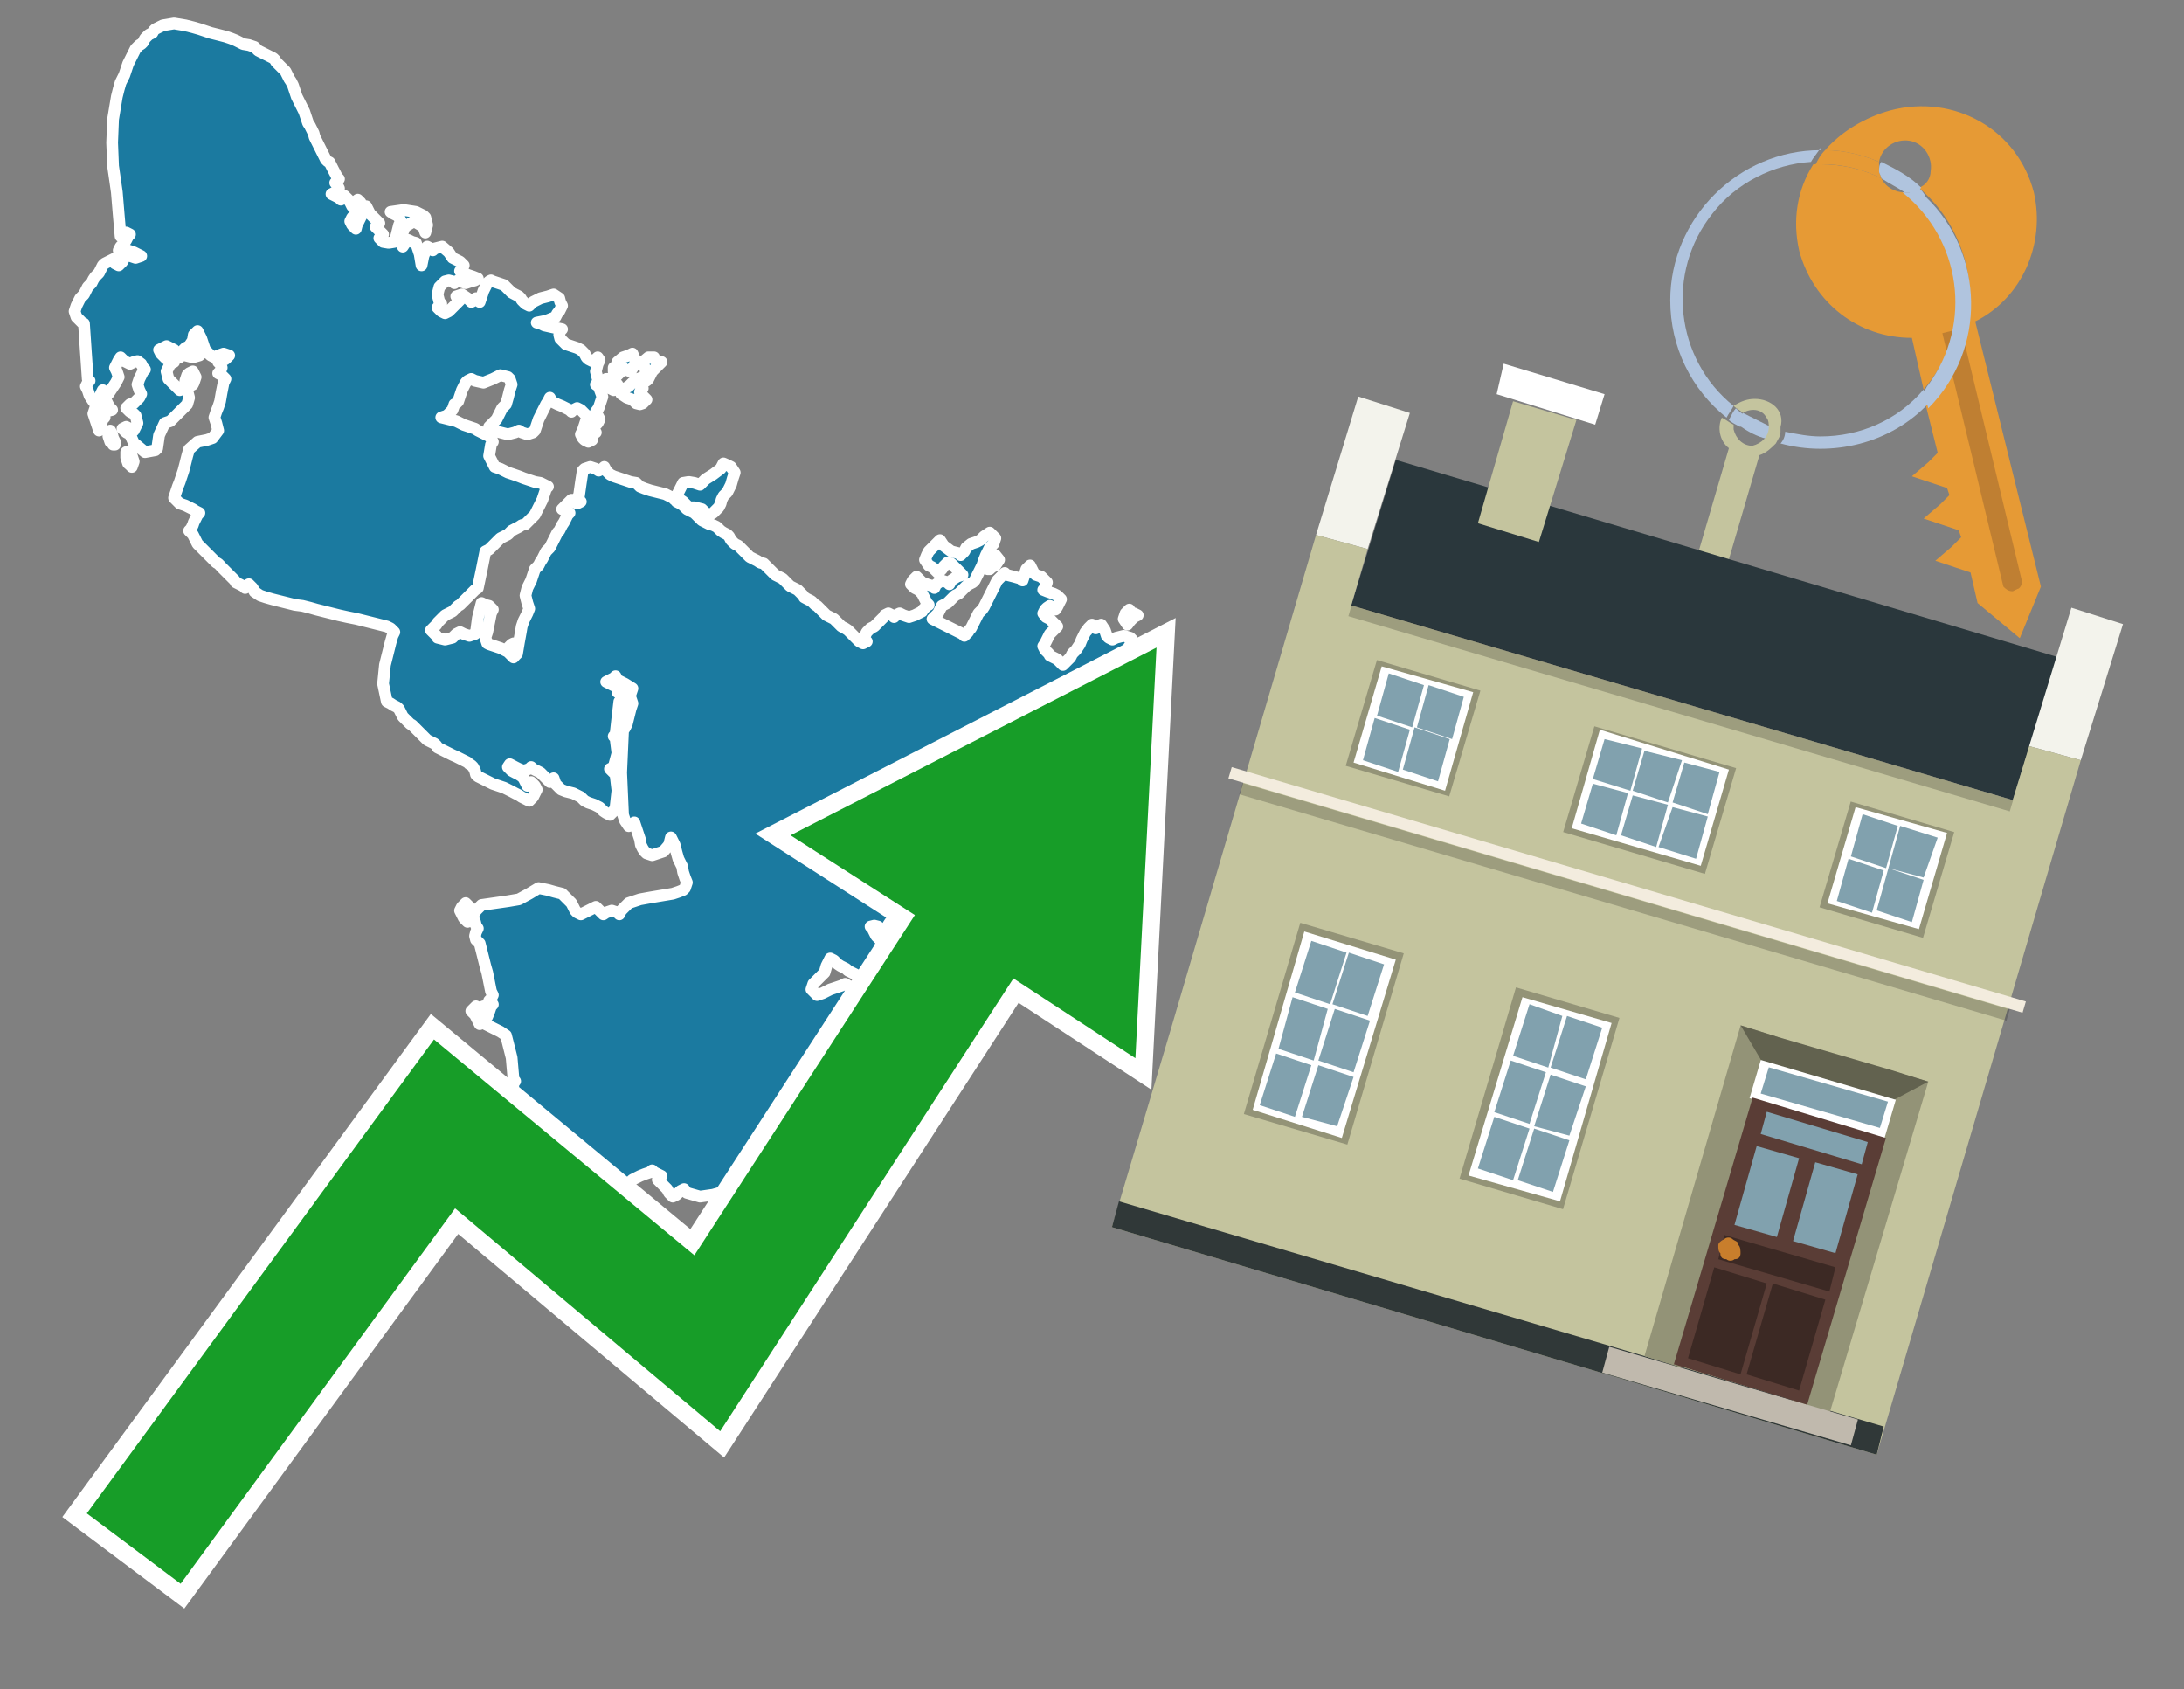 <?xml version="1.0" encoding="utf-8"?>
<!-- Generator: Adobe Illustrator 26.0.3, SVG Export Plug-In . SVG Version: 6.00 Build 0)  -->
<svg version="1.1" id="Text" xmlns="http://www.w3.org/2000/svg" xmlns:xlink="http://www.w3.org/1999/xlink" x="0px" y="0px"
	 width="93.1px" height="72px" viewBox="0 0 93.1 72" style="enable-background:new 0 0 93.1 72;" xml:space="preserve">
<rect x="0" y="0" width="93.1" height="72" fill="#808080" stroke="none"/>
<style type="text/css">
	.st0{fill:#1B7AA0;stroke:#FFFFFF;stroke-width:0.5;stroke-linejoin:round;}
	.st1{fill:none;stroke:#FFFFFF;stroke-width:1.5;stroke-miterlimit:10;}
	.st2{fill:#179D28;}
	.st3{fill:#E69A35;}
	.st4{fill:#B0C4DE;}
	.st5{fill:#C4C49E;}
	.st6{fill:#BF7F32;}
	.st7{fill-rule:evenodd;clip-rule:evenodd;fill:#2A373C;}
	.st8{fill-rule:evenodd;clip-rule:evenodd;fill:#F3F3EC;}
	.st9{fill-rule:evenodd;clip-rule:evenodd;fill:#C4C49E;}
	.st10{fill-rule:evenodd;clip-rule:evenodd;fill:#303838;}
	.st11{opacity:0.2;fill-rule:evenodd;clip-rule:evenodd;}
	.st12{fill-rule:evenodd;clip-rule:evenodd;fill:#F3ECDE;}
	.st13{fill-rule:evenodd;clip-rule:evenodd;fill:#FFFFFF;}
	.st14{fill-rule:evenodd;clip-rule:evenodd;fill:#939377;}
	.st15{fill-rule:evenodd;clip-rule:evenodd;fill:#C0B9AD;}
	.st16{fill-rule:evenodd;clip-rule:evenodd;fill:#62624F;}
	.st17{fill:#FFFFFF;}
	.st18{fill:#5A3D36;}
	.st19{fill:#81A1AE;}
	.st20{fill:#3C2924;}
	.st21{fill:#C87E2C;}
	.st22{fill-rule:evenodd;clip-rule:evenodd;fill:#81A1AE;}
</style>
<path class="st0" d="M19.45,48.16L19.93,48.24L20.17,48.32L20.37,48.4L20.29,48.48L20.25,48.64L20.29,48.8L20.37,48.88L20.45,48.96L20.53,48.8L20.69,48.64L20.85,48.88L21.01,49.12L21.17,49.2L21.25,49.28L21.33,49.36L21.01,49.44L20.69,49.28L20.53,49.12L20.37,49.36L20.29,49.6L20.25,50.0L20.17,50.36L20.09,50.44L19.01,50.52L17.89,50.44L17.73,50.36L17.57,50.28L17.49,50.2L17.41,50.12L17.33,50.04L17.25,49.88L17.33,49.76L17.41,49.44L17.49,49.12L17.57,48.8L17.65,48.48L17.73,48.2L17.89,47.88L18.05,47.96L18.49,48.04L18.97,48.12L18.97,48.16ZM21.33,48.56L21.41,48.64L21.49,48.8L21.33,48.96L21.17,48.88L21.09,48.8L21.01,48.48L21.09,48.16L21.17,48.32L21.25,48.48L21.33,48.48ZM21.33,48.4L21.73,48.32L22.12,48.48L21.89,48.64L21.65,48.56L21.49,48.48L21.33,48.48ZM20.93,47.56L21.01,47.48L21.09,47.4L21.17,47.48L21.25,47.56L21.33,47.48L21.49,47.4L21.65,47.56L21.57,47.72L21.49,47.8L21.41,47.88L21.33,47.96L21.25,48.04L21.17,47.96L20.93,47.88L20.69,47.8L20.77,47.72L20.85,47.64L20.85,47.56ZM21.89,27.86L21.81,27.78L21.73,27.7L21.65,27.62L21.73,27.54L21.81,27.46L21.89,27.42L21.96,27.62L21.96,27.86ZM8.66,14.99L8.58,15.07L8.5,15.15L8.22,15.23L7.9,15.15L8.14,15.07L8.34,14.99L8.5,14.91L8.66,14.91ZM7.9,16.23L7.98,15.99L8.06,15.91L8.22,15.83L8.34,16.07L8.26,16.31L8.22,16.39L8.06,16.47L7.9,16.47ZM5.46,19.27L5.54,19.35L5.62,19.43L5.7,19.67L5.62,19.9L5.54,19.82L5.46,19.75L5.38,19.51L5.38,19.27ZM28.84,21.38L29.0,21.46L29.12,21.54L29.2,21.62L29.28,21.7L29.44,21.78L29.6,21.86L29.68,21.94L29.76,22.02L29.84,22.1L29.92,22.18L30.08,22.26L30.24,22.34L30.4,22.38L30.56,22.46L30.64,22.54L30.72,22.62L30.84,22.7L31.0,22.78L31.08,22.86L31.16,23.02L31.32,23.18L31.48,23.26L31.56,23.34L31.64,23.42L31.72,23.5L31.8,23.58L31.88,23.66L31.96,23.74L32.12,23.82L32.28,23.9L32.4,23.98L32.56,24.02L32.64,24.1L32.72,24.18L32.8,24.26L32.88,24.34L32.96,24.42L33.04,24.5L33.2,24.58L33.36,24.66L33.44,24.74L33.52,24.82L33.6,24.9L33.68,24.98L33.84,25.06L34.0,25.14L34.08,25.22L34.16,25.3L34.24,25.38L34.28,25.46L34.43,25.54L34.59,25.62L34.67,25.7L34.75,25.78L34.83,25.82L34.91,25.9L34.99,25.98L35.07,26.06L35.15,26.14L35.23,26.22L35.39,26.3L35.55,26.38L35.63,26.46L35.71,26.54L35.79,26.62L35.87,26.7L36.03,26.78L36.15,26.86L36.23,26.94L36.31,27.02L36.39,27.1L36.47,27.18L36.55,27.26L36.63,27.34L36.79,27.42L36.95,27.34L36.87,27.26L36.79,27.18L36.87,27.1L36.95,26.94L37.11,26.78L37.27,26.7L37.35,26.62L37.43,26.54L37.51,26.46L37.59,26.38L37.67,26.3L37.71,26.22L37.87,26.14L38.03,26.22L38.11,26.3L38.19,26.22L38.35,26.14L38.51,26.22L38.75,26.3L38.99,26.22L39.15,26.14L39.31,26.06L39.35,25.98L39.43,25.9L39.51,25.82L39.59,25.78L39.51,25.7L39.43,25.54L39.35,25.38L39.31,25.3L39.23,25.22L39.15,25.14L38.99,25.06L38.83,24.9L38.91,24.74L38.99,24.66L39.07,24.58L39.15,24.66L39.23,24.74L39.31,24.82L39.51,24.9L39.75,24.98L39.83,25.06L39.91,24.9L40.15,24.74L40.39,24.82L40.47,24.9L40.55,24.74L40.79,24.58L41.03,24.5L40.95,24.42L40.87,24.34L40.79,24.26L40.71,24.18L40.63,24.1L40.55,24.02L40.39,23.98L40.23,24.14L40.15,24.26L40.07,24.34L39.99,24.42L39.91,24.34L39.83,24.26L39.75,24.18L39.59,24.1L39.43,23.86L39.51,23.66L39.59,23.5L39.75,23.34L39.91,23.18L40.07,23.02L40.23,23.26L40.55,23.5L40.87,23.58L40.95,23.66L41.03,23.58L41.11,23.5L41.19,23.34L41.39,23.18L41.63,23.1L41.79,23.02L41.95,22.86L42.19,22.7L42.43,22.94L42.35,23.18L42.27,23.26L42.19,23.34L42.11,23.5L42.03,23.66L41.95,23.86L41.87,24.1L41.79,24.26L41.71,24.42L41.63,24.58L41.55,24.74L41.47,24.82L41.31,24.9L41.19,24.98L41.11,25.06L41.03,25.14L40.95,25.22L40.87,25.3L40.71,25.38L40.55,25.54L40.39,25.7L40.23,25.78L40.15,25.82L40.07,25.98L39.99,26.14L39.91,26.22L39.83,26.3L39.75,26.38L39.91,26.46L40.07,26.54L40.23,26.62L40.39,26.7L40.55,26.78L40.71,26.86L40.87,26.94L41.03,27.02L41.11,27.1L41.19,27.02L41.27,26.94L41.31,26.86L41.39,26.78L41.47,26.62L41.55,26.46L41.63,26.3L41.71,26.14L41.79,26.06L41.87,25.98L41.95,25.86L42.03,25.7L42.11,25.54L42.19,25.38L42.27,25.22L42.35,25.06L42.43,24.9L42.51,24.74L42.59,24.66L42.67,24.58L42.75,24.5L42.83,24.42L42.91,24.5L43.23,24.58L43.51,24.66L43.59,24.74L43.67,24.5L43.75,24.26L43.83,24.18L43.91,24.1L43.99,24.26L44.07,24.42L44.15,24.5L44.39,24.58L44.63,24.82L44.55,25.06L44.47,25.14L44.67,25.22L44.91,25.3L45.07,25.38L45.23,25.54L45.15,25.7L45.07,25.86L44.99,25.98L44.91,25.9L44.75,25.82L44.63,25.9L44.55,25.98L44.47,26.14L44.59,26.3L44.75,26.38L44.83,26.46L44.91,26.54L44.99,26.62L45.07,26.7L44.99,26.78L44.91,26.86L44.83,26.94L44.75,27.02L44.71,27.1L44.63,27.26L44.55,27.42L44.47,27.54L44.55,27.7L44.63,27.78L44.71,27.86L44.75,27.94L44.91,28.02L45.07,28.1L45.15,28.18L45.23,28.26L45.31,28.34L45.39,28.26L45.47,28.18L45.55,28.1L45.63,28.02L45.71,27.86L45.87,27.7L46.03,27.46L46.11,27.26L46.19,27.1L46.27,26.94L46.35,26.86L46.39,26.78L46.47,26.7L46.55,26.62L46.63,26.7L46.71,26.78L46.79,26.7L46.94,26.62L47.1,26.86L47.18,27.1L47.26,27.18L47.42,27.26L47.58,27.18L47.9,27.1L48.18,27.18L48.26,27.26L48.34,27.46L48.26,27.7L48.18,27.62L48.14,27.54L48.06,27.7L48.22,27.86L48.34,27.94L48.42,28.02L48.5,27.86L48.66,27.7L48.82,27.94L48.66,28.18L48.5,28.34L48.42,28.5L48.34,28.58L48.26,28.66L48.18,28.9L48.14,29.14L48.06,29.42L48.14,29.74L48.18,29.9L48.26,30.06L48.34,30.14L48.26,30.22L48.18,30.38L48.14,30.54L48.06,30.7L47.82,30.86L47.58,30.9L47.5,30.98L47.42,31.3L47.34,31.62L47.26,31.7L47.34,31.78L47.42,31.86L47.34,31.94L47.26,32.1L47.18,32.25L47.1,32.41L47.02,32.57L46.94,32.69L46.79,32.85L46.63,32.93L46.87,33.01L47.1,33.09L47.34,33.17L47.58,33.25L47.74,33.33L47.9,33.41L47.98,33.49L48.06,33.65L47.98,33.81L47.9,33.97L47.98,34.13L48.06,34.21L48.14,34.29L48.18,34.49L48.26,34.73L48.34,34.81L48.26,34.89L48.18,34.97L48.14,35.05L48.06,35.21L47.98,35.37L47.9,35.45L47.74,35.53L47.58,35.61L47.66,35.69L47.74,35.77L47.58,35.85L47.42,35.77L47.26,35.69L47.1,35.61L47.02,35.53L46.94,35.45L46.87,35.37L46.79,35.61L46.71,35.85L46.63,35.53L46.39,35.21L46.19,35.05L46.11,34.89L46.03,35.05L45.95,35.21L45.87,35.13L45.79,35.05L45.71,35.13L45.63,35.21L45.55,35.13L45.47,35.05L45.39,34.97L45.47,34.89L45.55,34.73L45.63,34.57L45.71,34.49L45.63,34.41L45.55,34.37L45.11,34.29L44.63,34.41L44.55,34.57L44.47,34.73L44.31,34.89L44.15,34.97L43.83,35.05L43.51,35.21L43.43,35.37L43.35,35.53L43.15,35.69L42.91,35.85L42.83,36.01L42.75,36.09L42.51,36.13L42.27,36.09L41.95,36.01L41.63,35.85L41.47,35.69L41.31,35.77L41.27,35.85L41.19,35.93L41.03,36.01L40.87,36.09L40.63,36.13L40.39,36.01L40.31,35.85L40.23,35.93L40.15,36.01L40.07,36.17L39.99,36.29L39.91,36.53L39.83,36.77L39.75,36.85L39.67,36.93L39.59,37.01L39.51,37.09L39.43,37.25L39.35,37.41L39.31,37.49L39.15,37.57L38.99,37.65L38.75,37.73L38.51,37.65L38.35,37.57L38.19,37.65L38.27,37.73L38.35,38.29L38.27,38.81L38.19,38.97L38.11,39.13L38.03,39.21L37.95,39.29L37.87,39.41L37.79,39.57L37.71,39.65L37.67,39.73L37.59,39.65L37.51,39.57L37.43,39.49L37.27,39.45L37.11,39.49L37.19,39.57L37.27,39.73L37.35,39.89L37.43,39.97L37.51,40.05L37.59,40.21L37.51,40.37L37.43,40.61L37.51,40.85L37.59,40.93L37.51,41.01L37.43,41.17L37.51,41.29L37.59,41.45L37.67,41.61L37.71,41.69L37.79,41.77L37.87,41.93L37.75,42.09L37.59,42.01L37.35,41.93L37.11,41.85L36.87,41.77L36.63,41.69L36.55,41.61L36.47,41.53L36.31,41.45L36.15,41.37L36.07,41.29L35.99,41.25L35.83,41.17L35.71,41.09L35.63,41.01L35.55,40.93L35.39,40.85L35.23,41.17L35.15,41.45L35.07,41.53L34.99,41.61L34.91,41.69L34.83,41.77L34.75,41.85L34.67,41.93L34.59,42.17L34.83,42.41L35.07,42.33L35.23,42.25L35.39,42.17L35.63,42.09L35.87,42.01L36.03,41.93L36.15,42.01L36.31,42.09L36.47,42.17L36.55,42.25L36.63,42.33L36.71,42.41L36.79,42.49L36.71,42.57L36.63,42.65L36.71,42.73L36.79,43.05L37.03,43.33L37.27,43.41L37.43,43.49L37.59,43.97L37.67,44.45L37.71,44.57L37.95,44.73L38.19,44.8L38.35,44.88L38.51,44.96L38.67,45.04L38.83,45.12L38.91,45.2L38.99,45.36L38.91,45.52L38.83,45.68L38.75,45.84L38.67,46.0L38.59,46.16L38.51,46.32L38.43,46.44L38.35,46.92L38.27,47.4L38.19,47.48L38.11,47.56L38.03,47.72L37.83,47.88L37.59,48.12L37.51,48.32L37.43,48.4L36.95,48.48L36.47,48.56L36.31,48.64L36.15,48.72L35.95,48.8L35.71,48.88L35.55,48.96L35.39,49.04L34.99,49.12L34.59,49.2L34.51,49.28L34.43,49.36L34.24,49.44L34.0,49.52L33.84,49.6L33.68,49.68L33.52,49.76L33.36,49.84L33.2,49.88L33.04,49.96L32.8,50.04L32.56,50.12L32.24,50.2L31.96,50.28L31.88,50.36L31.8,50.44L31.56,50.52L31.32,50.6L31.16,50.68L31.0,50.76L30.68,50.84L30.4,50.92L29.84,51.0L29.28,50.84L29.16,50.68L29.0,50.76L28.92,50.84L28.84,50.92L28.68,51.0L28.52,50.84L28.44,50.68L28.36,50.6L28.28,50.52L28.2,50.44L28.12,50.36L28.04,50.28L28.12,50.2L28.2,50.12L28.04,50.04L27.88,49.96L27.8,49.88L27.72,49.96L27.48,50.04L27.28,50.12L27.12,50.2L26.96,50.28L26.88,50.36L26.8,50.44L26.72,50.52L26.64,50.6L26.56,50.68L26.48,50.76L26.32,50.84L26.16,50.76L26.0,50.68L25.84,50.76L25.76,50.84L25.68,50.92L25.52,51.0L25.4,50.92L25.16,50.84L24.92,50.76L24.68,50.68L24.44,50.6L24.28,50.52L24.12,50.44L24.2,50.36L24.28,50.28L24.36,50.2L24.44,50.12L24.52,50.04L24.6,49.84L24.52,49.6L24.44,49.76L24.36,49.88L24.28,49.96L24.2,50.04L24.12,49.88L24.04,49.76L23.96,49.68L23.88,49.6L23.84,49.52L23.76,49.44L23.68,49.36L23.6,49.28L23.52,49.12L23.44,48.96L23.36,48.8L23.28,48.64L23.2,48.48L23.04,48.32L22.88,48.4L22.72,48.48L22.56,48.4L22.48,48.32L22.4,48.12L22.48,47.88L22.56,47.8L22.2,47.72L21.81,46.96L21.89,46.16L21.96,46.08L21.89,46.0L21.81,45.08L21.57,44.13L21.33,43.97L21.01,43.81L20.69,43.65L20.61,43.49L20.53,43.57L20.45,43.65L20.37,43.49L20.29,43.33L20.25,43.25L20.17,43.17L20.09,43.09L20.17,43.01L20.25,42.93L20.29,42.89L20.37,42.93L20.45,43.01L20.53,42.93L20.61,42.89L20.69,43.13L20.77,43.33L20.85,43.13L20.93,42.89L21.01,42.81L20.93,42.73L20.85,42.65L20.93,42.57L21.01,42.41L20.93,42.25L20.85,41.85L20.77,41.45L20.69,41.17L20.61,40.85L20.53,40.53L20.45,40.21L20.37,40.13L20.29,40.05L20.25,39.89L20.29,39.73L20.37,39.57L20.29,39.45L20.25,39.29L20.17,39.13L20.09,39.21L19.93,39.29L19.77,39.13L19.69,38.97L19.61,38.81L19.69,38.65L19.77,38.57L19.85,38.49L19.93,38.57L20.01,38.65L20.09,38.81L20.17,38.97L20.25,38.89L20.29,38.81L20.37,38.73L20.45,38.65L20.53,38.57L21.09,38.49L21.65,38.41L22.12,38.33L22.56,38.09L22.96,37.85L23.36,37.93L23.64,38.01L23.96,38.09L24.04,38.17L24.12,38.25L24.2,38.33L24.28,38.41L24.36,38.49L24.44,38.65L24.52,38.81L24.6,38.89L24.76,38.97L24.92,38.89L25.08,38.81L25.24,38.73L25.4,38.65L25.56,38.81L25.72,38.97L25.84,38.89L26.08,38.81L26.32,38.89L26.4,38.97L26.48,38.81L26.64,38.65L26.8,38.49L27.28,38.33L27.72,38.25L28.2,38.17L28.68,38.09L28.92,38.01L29.12,37.93L29.2,37.85L29.28,37.61L29.2,37.41L29.12,37.17L29.08,36.93L29.0,36.77L28.92,36.61L28.84,36.33L28.76,36.01L28.68,35.85L28.6,35.69L28.52,36.01L28.28,36.29L28.04,36.37L27.8,36.45L27.56,36.37L27.48,36.29L27.4,36.17L27.32,36.01L27.28,35.77L27.2,35.53L27.12,35.29L27.04,35.05L26.96,35.13L26.8,35.21L26.64,34.97L26.56,34.73L26.48,32.93L26.56,31.14L26.64,31.02L26.72,30.86L26.8,30.54L26.88,30.22L26.96,29.98L26.88,29.74L26.8,29.66L26.88,29.58L26.96,29.34L26.64,29.14L26.32,28.98L26.24,28.82L26.16,28.9L26.0,28.98L25.84,29.06L26.0,29.14L26.16,29.22L26.32,29.26L26.48,29.34L26.4,29.42L26.32,29.5L26.48,29.58L26.64,29.82L26.56,30.06L26.48,29.98L26.4,29.9L26.32,30.58L26.24,31.3L26.16,31.38L26.24,31.46L26.32,32.1L26.16,32.69L26.0,32.77L26.08,32.85L26.16,32.93L26.24,33.01L26.32,33.69L26.24,34.41L26.16,34.57L26.0,34.73L25.84,34.65L25.72,34.57L25.56,34.41L25.32,34.29L25.08,34.21L24.92,34.13L24.76,33.97L24.44,33.81L24.12,33.73L23.92,33.65L23.68,33.41L23.6,33.17L23.52,33.25L23.44,33.33L23.36,33.25L23.28,33.17L23.2,33.09L23.12,33.01L23.04,32.93L22.88,32.85L22.72,32.77L22.64,32.69L22.56,32.77L22.32,32.85L22.12,32.77L21.96,32.69L21.81,32.61L21.73,32.57L21.65,32.69L21.81,32.85L21.96,32.93L22.12,33.01L22.24,33.09L22.32,33.17L22.4,33.33L22.48,33.49L22.56,33.41L22.64,33.33L22.72,33.41L22.8,33.49L22.88,33.65L22.8,33.81L22.72,33.97L22.56,34.13L22.4,34.05L22.24,33.97L22.12,33.89L21.96,33.81L21.81,33.73L21.65,33.65L21.49,33.57L21.25,33.49L21.01,33.41L20.85,33.33L20.69,33.25L20.53,33.17L20.37,33.09L20.29,33.01L20.25,32.85L20.17,32.69L20.09,32.61L20.01,32.57L19.93,32.49L19.77,32.41L19.61,32.33L19.45,32.25L19.29,32.18L19.13,32.1L18.97,32.02L18.81,31.94L18.65,31.86L18.61,31.78L18.53,31.7L18.37,31.62L18.21,31.54L18.13,31.46L18.05,31.38L17.97,31.3L17.89,31.22L17.81,31.14L17.73,31.06L17.65,30.98L17.57,30.9L17.49,30.86L17.41,30.78L17.33,30.7L17.25,30.62L17.17,30.54L17.09,30.38L17.01,30.22L16.93,30.14L16.77,30.06L16.65,29.98L16.49,29.9L16.33,29.14L16.41,28.34L16.49,28.02L16.57,27.7L16.65,27.38L16.73,27.1L16.81,26.94L16.65,26.78L16.49,26.7L16.17,26.62L15.85,26.54L15.53,26.46L15.21,26.38L14.81,26.3L14.45,26.22L14.13,26.14L13.81,26.06L13.49,25.98L13.21,25.9L12.89,25.82L12.57,25.78L12.25,25.7L11.93,25.62L11.61,25.54L11.33,25.46L11.09,25.38L10.85,25.22L10.77,25.06L10.69,24.98L10.61,24.9L10.53,24.98L10.45,25.06L10.37,24.98L10.21,24.9L10.05,24.82L10.01,24.74L9.93,24.66L9.85,24.58L9.77,24.5L9.69,24.42L9.61,24.34L9.53,24.26L9.45,24.18L9.38,24.1L9.3,24.02L9.22,23.98L9.14,23.9L9.06,23.82L8.98,23.74L8.9,23.66L8.82,23.58L8.74,23.5L8.66,23.42L8.58,23.34L8.5,23.26L8.42,23.18L8.34,23.02L8.26,22.86L8.22,22.78L8.14,22.7L8.06,22.62L8.14,22.54L8.22,22.38L8.26,22.26L8.34,22.1L8.42,21.94L8.5,21.86L8.34,21.78L8.22,21.7L8.06,21.62L7.9,21.54L7.66,21.46L7.42,21.22L7.5,20.98L7.58,20.74L7.66,20.54L7.74,20.3L7.82,20.06L7.9,19.75L7.98,19.43L8.06,19.15L8.42,18.83L8.82,18.75L9.06,18.67L9.3,18.35L9.22,18.03L9.14,17.79L9.22,17.55L9.3,17.35L9.38,17.11L9.45,16.71L9.53,16.31L9.61,16.15L9.45,15.99L9.3,15.91L9.38,15.83L9.45,15.67L9.38,15.51L9.3,15.43L9.45,15.39L9.61,15.31L9.69,15.23L9.77,15.15L9.53,15.07L9.3,15.15L9.14,15.23L8.98,15.15L8.9,15.07L8.82,14.99L8.74,14.91L8.66,14.67L8.58,14.43L8.5,14.27L8.42,14.11L8.34,14.19L8.26,14.27L8.22,14.51L8.06,14.75L7.9,14.83L7.82,14.91L7.74,15.07L7.66,15.23L7.58,15.15L7.5,15.07L7.42,14.91L7.1,14.75L6.78,14.91L6.86,15.07L6.94,15.15L7.02,15.23L7.1,15.31L7.26,15.39L7.42,15.43L7.26,15.51L7.1,15.83L7.18,16.15L7.26,16.23L7.34,16.31L7.42,16.39L7.5,16.47L7.58,16.55L7.66,16.63L7.74,16.55L7.82,16.47L7.9,16.55L7.98,16.63L8.06,16.95L7.98,17.23L7.9,17.31L7.82,17.39L7.74,17.47L7.66,17.55L7.58,17.63L7.5,17.71L7.42,17.79L7.34,17.87L7.26,17.95L7.02,18.03L6.78,18.55L6.7,19.11L6.62,19.19L6.18,19.27L5.7,18.87L5.54,18.51L5.38,18.43L5.3,18.35L5.22,18.27L5.38,18.19L5.54,18.27L5.7,18.35L5.86,18.03L5.78,17.71L5.7,17.63L5.54,17.55L5.38,17.39L5.54,17.23L5.7,17.19L5.78,17.11L5.86,17.03L5.94,16.95L6.02,16.79L5.94,16.63L5.86,16.39L5.94,16.15L6.02,15.99L6.1,15.83L6.18,15.75L6.1,15.67L6.02,15.51L5.86,15.39L5.7,15.43L5.54,15.51L5.38,15.43L5.3,15.39L5.22,15.31L5.14,15.23L5.06,15.35L4.98,15.51L4.9,15.67L4.98,15.83L5.06,16.07L4.94,16.31L4.78,16.55L4.62,16.79L4.46,16.71L4.38,16.63L4.3,16.79L4.38,16.95L4.46,17.03L4.54,17.11L4.62,17.27L4.7,17.39L4.78,17.47L4.46,17.55L4.14,17.63L4.3,17.71L4.46,17.79L4.38,17.87L4.3,18.11L4.22,18.35L4.14,18.11L4.06,17.87L3.98,17.63L4.06,17.39L4.14,17.27L3.98,17.11L3.82,16.87L3.74,16.63L3.66,16.47L3.74,16.31L3.82,16.23L3.74,16.15L3.66,14.99L3.58,13.79L3.5,13.75L3.42,13.67L3.34,13.59L3.26,13.51L3.18,13.27L3.26,13.03L3.34,12.87L3.42,12.71L3.5,12.63L3.58,12.55L3.66,12.39L3.74,12.23L3.82,12.15L3.9,12.07L3.98,11.91L4.06,11.79L4.14,11.71L4.22,11.63L4.3,11.47L4.38,11.31L4.46,11.23L4.62,11.15L4.78,11.07L4.94,10.99L5.06,11.07L4.98,11.15L4.9,11.23L5.06,11.31L5.22,11.15L5.3,10.99L5.38,10.91L5.46,10.83L5.54,10.91L5.78,10.99L6.02,10.91L5.86,10.83L5.7,10.75L5.46,10.67L5.22,10.75L5.14,10.83L5.06,10.67L5.14,10.51L5.22,10.43L5.3,10.35L5.38,10.23L5.46,10.07L5.54,9.99L5.38,9.91L5.22,9.99L5.14,10.07L5.06,9.15L4.98,8.19L4.9,7.63L4.82,7.08L4.78,6.08L4.82,5.08L4.9,4.6L4.98,4.12L5.06,3.8L5.14,3.52L5.22,3.36L5.3,3.2L5.38,2.96L5.46,2.72L5.54,2.56L5.62,2.4L5.7,2.24L5.78,2.08L5.86,2.0L5.94,1.92L6.02,1.88L6.1,1.8L6.18,1.64L6.34,1.48L6.5,1.4L6.54,1.32L6.62,1.24L6.78,1.16L6.94,1.08L7.42,1.0L7.9,1.08L8.22,1.16L8.5,1.24L8.74,1.32L8.98,1.4L9.3,1.48L9.61,1.56L9.85,1.64L10.05,1.72L10.21,1.8L10.37,1.88L10.61,1.92L10.85,2.0L10.93,2.08L11.01,2.16L11.17,2.24L11.33,2.32L11.49,2.4L11.65,2.48L11.73,2.56L11.77,2.64L11.85,2.72L11.93,2.8L12.01,2.88L12.09,2.96L12.17,3.04L12.25,3.2L12.33,3.36L12.41,3.48L12.49,3.64L12.57,3.88L12.65,4.12L12.73,4.28L12.81,4.44L12.89,4.6L12.97,4.76L13.05,5.0L13.13,5.24L13.21,5.36L13.29,5.52L13.37,5.68L13.41,5.84L13.49,6.0L13.57,6.16L13.65,6.32L13.73,6.48L13.81,6.64L13.89,6.8L13.97,6.88L14.05,6.92L14.13,7.08L14.21,7.24L14.29,7.39L14.37,7.55L14.45,7.63L14.37,7.71L14.29,7.79L14.37,7.87L14.45,8.03L14.29,8.19L14.13,8.27L14.29,8.35L14.45,8.43L14.53,8.51L14.61,8.43L14.69,8.35L14.77,8.43L14.85,8.51L14.93,8.63L15.01,8.79L15.09,8.63L15.25,8.51L15.37,8.63L15.29,8.79L15.21,8.95L15.17,9.11L15.09,9.19L15.01,9.27L14.93,9.43L15.01,9.59L15.09,9.67L15.17,9.75L15.21,9.59L15.29,9.43L15.37,9.27L15.45,9.11L15.53,8.95L15.61,8.79L15.69,8.95L15.77,9.11L15.85,9.19L15.93,9.27L16.01,9.35L16.09,9.43L16.17,9.51L16.09,9.59L16.01,9.67L16.09,9.75L16.17,9.83L16.25,9.91L16.33,9.99L16.25,10.07L16.17,10.15L16.25,10.23L16.33,10.31L16.57,10.35L16.81,10.31L16.85,10.23L16.93,9.91L17.01,9.59L17.09,9.43L17.01,9.27L16.93,9.19L16.77,9.11L16.65,9.03L17.21,8.95L17.73,9.03L17.89,9.11L18.05,9.19L18.13,9.27L18.21,9.59L18.13,9.91L18.05,9.67L17.65,9.43L17.25,9.67L17.17,9.91L17.09,10.23L17.17,10.51L17.25,10.39L17.41,10.23L17.57,10.31L17.73,10.35L17.89,10.83L17.97,11.31L18.05,10.91L18.21,10.51L18.37,10.59L18.45,10.67L18.53,10.59L18.85,10.51L19.13,10.75L19.29,10.99L19.45,11.07L19.61,11.15L19.77,11.31L19.69,11.47L19.61,11.55L19.77,11.63L19.93,11.71L20.17,11.79L20.37,11.87L20.25,11.95L20.09,11.99L19.85,12.07L19.61,11.99L19.53,11.95L19.45,11.99L19.37,12.07L19.29,11.99L19.13,11.95L18.97,11.99L18.89,12.07L18.81,12.15L18.73,12.23L18.65,12.55L18.73,12.87L18.81,12.95L18.73,13.03L18.65,13.11L18.73,13.19L18.81,13.27L18.97,13.35L19.13,13.27L19.21,13.19L19.29,13.11L19.37,13.03L19.45,12.95L19.53,12.87L19.61,12.79L19.53,12.71L19.45,12.63L19.69,12.55L19.93,12.71L20.09,12.87L20.25,12.79L20.29,12.71L20.37,12.79L20.45,12.87L20.53,12.63L20.61,12.39L20.69,12.23L20.77,12.07L20.85,11.99L20.93,11.95L21.01,11.99L21.25,12.07L21.49,12.15L21.57,12.23L21.65,12.31L21.73,12.39L21.81,12.47L21.96,12.55L22.12,12.63L22.2,12.71L22.24,12.79L22.32,12.87L22.4,12.95L22.56,13.03L22.72,12.87L23.04,12.71L23.36,12.63L23.6,12.55L23.84,12.71L23.88,12.87L23.96,13.03L23.88,13.19L23.84,13.27L23.76,13.35L23.68,13.51L23.28,13.67L22.88,13.75L23.04,13.79L23.2,13.87L23.56,13.95L23.96,14.03L23.88,14.11L23.84,14.27L23.88,14.43L23.96,14.51L24.04,14.59L24.12,14.67L24.36,14.75L24.6,14.83L24.76,14.91L24.92,15.07L25.0,15.23L25.08,15.31L25.24,15.39L25.4,15.31L25.48,15.23L25.56,15.35L25.48,15.51L25.4,15.83L25.48,16.15L25.56,16.23L25.48,16.31L25.4,16.39L25.52,16.47L25.68,16.91L25.52,17.39L25.4,17.55L25.48,17.71L25.56,17.87L25.48,18.03L25.4,18.11L25.32,18.19L25.24,18.27L25.32,18.35L25.4,18.43L25.24,18.51L25.08,18.59L25.16,18.67L25.24,18.75L25.08,18.83L24.92,18.75L24.84,18.67L24.76,18.51L24.84,18.35L24.92,18.11L25.0,17.87L25.08,17.79L25.0,17.71L24.92,17.63L24.84,17.55L24.76,17.47L24.6,17.39L24.44,17.47L24.36,17.55L24.28,17.47L24.12,17.39L23.96,17.31L23.76,17.23L23.52,17.11L23.44,16.95L23.36,17.11L23.28,17.23L23.2,17.39L23.12,17.55L23.04,17.71L22.96,17.87L22.88,18.11L22.8,18.35L22.72,18.43L22.48,18.51L22.24,18.43L22.12,18.35L21.96,18.43L21.65,18.51L21.33,18.43L21.09,18.35L20.85,18.19L21.01,18.03L21.17,17.87L21.25,17.71L21.33,17.55L21.41,17.39L21.49,17.31L21.57,17.23L21.65,16.95L21.73,16.63L21.81,16.39L21.73,16.15L21.65,16.07L21.33,15.99L21.01,16.15L20.61,16.31L20.25,16.23L20.09,16.15L19.93,16.23L19.85,16.31L19.77,16.47L19.69,16.63L19.61,16.87L19.53,17.11L19.45,17.19L19.37,17.23L19.29,17.47L19.05,17.71L18.81,17.79L19.13,17.87L19.45,17.95L19.61,18.03L19.77,18.11L20.01,18.19L20.25,18.27L20.37,18.35L20.53,18.43L20.69,18.51L20.85,18.59L20.93,18.67L21.01,18.83L20.93,18.95L20.85,19.43L21.09,19.9L21.33,19.98L21.49,20.06L21.65,20.14L21.89,20.22L22.12,20.3L22.32,20.38L22.56,20.46L22.8,20.54L23.04,20.58L23.2,20.66L23.36,20.74L23.28,20.82L23.2,21.06L23.12,21.3L23.04,21.46L22.96,21.62L22.88,21.78L22.8,21.94L22.72,22.02L22.64,22.1L22.56,22.18L22.48,22.26L22.4,22.34L22.24,22.38L22.12,22.46L21.96,22.54L21.81,22.62L21.73,22.7L21.65,22.78L21.49,22.86L21.33,22.94L21.25,23.02L21.17,23.1L21.09,23.18L21.01,23.26L20.93,23.34L20.85,23.42L20.69,23.5L20.53,24.3L20.37,25.06L20.25,25.14L20.17,25.22L20.09,25.3L20.01,25.38L19.93,25.46L19.85,25.54L19.77,25.62L19.69,25.7L19.61,25.78L19.53,25.82L19.45,25.9L19.37,25.98L19.29,26.06L19.13,26.14L18.97,26.22L18.89,26.3L18.81,26.38L18.73,26.46L18.65,26.54L18.61,26.62L18.53,26.7L18.45,26.78L18.37,26.86L18.45,26.94L18.53,27.02L18.61,27.1L18.65,27.18L18.97,27.26L19.29,27.18L19.37,27.1L19.45,27.02L19.61,26.94L19.77,27.02L20.01,27.1L20.25,27.02L20.29,26.94L20.37,26.34L20.53,25.7L20.69,25.78L20.85,25.82L21.01,25.98L20.93,26.14L20.85,26.54L20.77,26.94L20.69,27.18L20.77,27.42L20.85,27.46L21.09,27.54L21.33,27.62L21.49,27.7L21.65,27.78L21.73,27.86L21.81,27.94L21.89,28.02L21.96,27.94L22.04,27.86L22.12,27.38L22.2,26.94L22.24,26.7L22.32,26.46L22.4,26.3L22.48,26.14L22.56,25.94L22.48,25.7L22.4,25.38L22.48,25.06L22.56,24.9L22.64,24.74L22.72,24.5L22.8,24.26L22.88,24.18L22.96,24.1L23.04,23.94L23.12,23.82L23.2,23.66L23.28,23.5L23.36,23.42L23.44,23.34L23.52,23.18L23.6,23.02L23.68,22.86L23.76,22.7L23.84,22.62L23.88,22.54L23.96,22.38L24.04,22.26L24.12,22.1L24.2,21.94L24.28,21.86L24.12,21.78L23.96,21.7L24.04,21.62L24.12,21.54L24.2,21.46L24.28,21.38L24.36,21.3L24.44,21.38L24.6,21.46L24.76,21.38L24.68,21.3L24.6,21.22L24.68,21.14L24.76,20.58L24.84,20.06L24.92,19.98L25.16,19.9L25.4,19.98L25.52,20.06L25.68,19.98L25.76,19.9L25.84,20.06L26.0,20.22L26.16,20.3L26.4,20.38L26.64,20.46L26.88,20.54L27.12,20.58L27.2,20.66L27.28,20.74L27.48,20.82L27.72,20.9L28.04,20.98L28.36,21.06L28.52,21.14L28.68,21.22L28.76,21.3L28.84,21.3ZM36.95,42.25L36.79,42.17L37.03,42.09L37.27,42.25L37.35,42.41L37.43,42.57L37.27,42.73L37.11,42.49L37.11,42.25ZM47.26,36.93L47.1,37.09L46.94,36.93L46.87,36.77L46.79,36.69L46.87,36.61L46.94,36.45L47.26,36.29L47.58,36.17L47.66,36.01L47.74,36.25L47.58,36.45L47.42,36.61L47.34,36.77L47.26,36.77ZM48.34,26.14L48.5,26.22L48.34,26.3L48.18,26.46L48.06,26.62L47.9,26.38L47.98,26.14L48.06,26.06L48.14,25.98L48.18,26.06L48.18,26.14ZM42.11,24.06L42.19,23.82L42.27,23.74L42.43,23.66L42.59,23.86L42.43,24.1L42.27,24.18L42.19,24.26L42.11,24.26ZM29.28,21.54L29.2,21.46L29.12,21.38L29.0,21.3L28.84,21.14L28.92,20.98L29.0,20.82L29.08,20.66L29.12,20.58L29.36,20.54L29.6,20.58L29.84,20.66L30.08,20.42L30.4,20.22L30.72,19.98L30.84,19.75L31.0,19.82L31.16,19.9L31.32,20.14L31.24,20.38L31.16,20.66L31.0,20.98L30.84,21.14L30.76,21.3L30.72,21.46L30.64,21.62L30.56,21.7L30.48,21.78L30.4,21.86L30.24,21.94L30.08,21.86L30.0,21.78L29.92,21.7L29.6,21.62L29.28,21.62ZM26.08,16.15L26.32,16.39L26.16,16.63L26.0,16.55L25.92,16.47L25.84,16.31L25.84,16.15ZM27.88,15.31L28.04,15.39L28.2,15.43L28.12,15.51L28.04,15.59L27.96,15.67L27.88,15.75L27.8,15.83L27.72,15.99L27.64,16.15L27.56,16.23L27.4,16.31L27.28,16.39L27.32,16.47L27.4,16.55L27.32,16.63L27.28,16.71L27.32,16.79L27.4,16.87L27.48,16.95L27.56,17.03L27.48,17.11L27.4,17.19L27.28,17.23L27.12,17.19L27.04,17.11L26.96,17.03L26.72,16.95L26.48,16.79L26.56,16.63L26.64,16.55L26.8,16.47L26.96,16.31L27.2,16.15L27.4,16.07L27.48,15.99L27.56,15.83L27.48,15.67L27.4,15.43L27.64,15.23L27.88,15.23ZM4.82,18.95L4.78,18.87L4.7,18.83L4.62,18.59L4.7,18.35L4.78,18.51L4.82,18.67L4.9,18.83L4.9,18.95ZM26.24,15.67L26.32,15.43L26.56,15.23L26.8,15.15L26.96,15.07L27.12,15.43L26.88,15.83L26.64,15.75L26.56,15.67L26.48,15.83L26.32,15.99L26.16,15.83L26.16,15.67Z"/>
<polygon class="st1" points="49.3,27.6 33.7,35.6 39,39 29.6,53.5 18.5,44.3 3.7,64.5 7.7,67.5 19.4,51.5 30.7,61 43.2,41.7 
	48.4,45.1 "/>
<polygon class="st2" points="49.3,27.6 33.7,35.6 39,39 29.6,53.5 18.5,44.3 3.7,64.5 7.7,67.5 19.4,51.5 30.7,61 43.2,41.7 
	48.4,45.1 "/>
<path class="st3" d="M80.2,7.6c0-0.1-0.1-0.2-0.1-0.3c0-0.1,0-0.3,0-0.4c-0.7-0.3-1.5-0.5-2.3-0.5c-0.2,0.2-0.3,0.4-0.4,0.6
	c0.1,0,0.2,0,0.3,0C78.5,7,79.4,7.2,80.2,7.6z"/>
<path class="st4" d="M77.6,6.4c-3.5,0-6.4,2.9-6.4,6.4c0,2,0.9,3.8,2.4,5c0.1-0.2,0.2-0.3,0.3-0.5c-2.5-2-2.9-5.7-0.9-8.2
	c1-1.3,2.6-2.1,4.2-2.2c0.1-0.2,0.3-0.4,0.4-0.6V6.4z"/>
<path class="st3" d="M84.2,13.7c2-1,3-3.3,2.5-5.5C86,5.5,83.3,4,80.6,4.7c-1.1,0.3-2.1,0.9-2.8,1.7c0.8,0,1.6,0.2,2.3,0.5
	c0.1-0.6,0.7-1,1.3-0.9c0.6,0.1,1,0.7,0.9,1.3c0,0.3-0.2,0.6-0.5,0.7c2.7,2.3,2.9,6.4,0.6,9c-0.1,0.1-0.2,0.2-0.3,0.3l0.5,2
	l-0.4,0.4l-0.7,0.6l0.9,0.3l0.6,0.2l0.1,0.3l-0.4,0.4L82,22.1l0.9,0.3l0.6,0.2l0.1,0.3l-0.4,0.4l-0.7,0.6l0.9,0.3l0.6,0.2l0.3,1.3
	l1.8,1.5L87,25L84.2,13.7z"/>
<path class="st3" d="M81.2,8.2c-0.4,0-0.8-0.2-1-0.6C79.4,7.2,78.5,7,77.6,7c-0.1,0-0.2,0-0.3,0c-0.7,1.1-0.9,2.4-0.6,3.7
	c0.6,2.2,2.5,3.7,4.8,3.7l0.5,2.2c2.1-2.4,1.9-6.1-0.6-8.2C81.3,8.3,81.2,8.3,81.2,8.2z"/>
<path class="st4" d="M74.1,18.1c0.4,0.3,0.8,0.5,1.2,0.6c0.1-0.1,0.2-0.3,0.2-0.5l0,0c-0.4-0.2-0.8-0.4-1.2-0.6
	C74.2,17.8,74.1,17.9,74.1,18.1z"/>
<path class="st4" d="M74.4,17.7c-0.2-0.1-0.3-0.2-0.4-0.3c-0.1,0.1-0.2,0.3-0.3,0.5c0.1,0.1,0.3,0.2,0.5,0.3
	C74.1,17.9,74.2,17.8,74.4,17.7z"/>
<path class="st5" d="M74.8,17c-0.3,0-0.6,0.1-0.9,0.3c0.1,0.1,0.3,0.2,0.4,0.3c0.3-0.2,0.8-0.2,1,0.2c0.1,0.1,0.1,0.3,0.1,0.4l0,0
	c0,0.4-0.3,0.7-0.7,0.8c-0.4,0-0.7-0.3-0.8-0.7c0,0,0,0,0-0.1v-0.1c-0.2-0.1-0.3-0.2-0.5-0.3c-0.2,0.4-0.1,1,0.3,1.3l-1.7,5.8
	l1.3,0.3l1.7-5.8c0.3-0.1,0.5-0.3,0.7-0.5c0.1-0.2,0.2-0.3,0.2-0.5c0-0.1,0-0.1,0-0.2C76.1,17.5,75.5,17,74.8,17z"/>
<path class="st6" d="M86,25.1l-0.2,0.1c-0.2,0-0.3-0.1-0.4-0.2l0,0l-2.6-10.8l0.8-0.2l2.6,10.8C86.2,24.9,86.1,25.1,86,25.1L86,25.1
	z"/>
<path class="st4" d="M80.1,7.3c0,0.1,0.1,0.2,0.1,0.3c0.3,0.2,0.7,0.4,1,0.6c0.1,0,0.2,0,0.3,0c0.1,0,0.3-0.1,0.4-0.2
	c-0.5-0.5-1.1-0.8-1.7-1.1C80.1,7,80.1,7.2,80.1,7.3z"/>
<path class="st4" d="M77.6,18.6c-0.5,0-1-0.1-1.5-0.2c0,0.2-0.1,0.4-0.2,0.5c2.2,0.6,4.7,0,6.3-1.7L82,16.6
	C80.9,17.9,79.3,18.6,77.6,18.6z"/>
<path class="st4" d="M81.8,8c-0.1,0.1-0.2,0.1-0.4,0.2c-0.1,0-0.2,0-0.3,0c2.5,2,3,5.6,1.1,8.2c-0.1,0.1-0.1,0.2-0.2,0.3l0.2,0.7
	c2.5-2.5,2.4-6.6-0.1-9C82,8.2,81.9,8.1,81.8,8L81.8,8z"/>
<g>
	<polygon class="st7" points="57.6,25.8 85.8,34.1 87.7,28 59.5,19.6 57.6,25.8 	"/>
	<polygon class="st8" points="56.1,22.8 58.3,23.4 60.1,17.6 57.9,16.9 56.1,22.8 	"/>
	<polygon class="st8" points="86.5,31.8 88.7,32.4 90.5,26.6 88.3,25.9 86.5,31.8 	"/>
	<polygon class="st9" points="49.9,43.9 56.1,22.8 58.3,23.4 57.6,25.8 85.8,34.1 86.5,31.8 88.7,32.4 80,62 47.4,52.3 	"/>
	<polygon class="st10" points="47.4,52.3 47.7,51.2 80.3,60.8 80,62 47.4,52.3 	"/>
	<rect x="56.9" y="30" transform="matrix(-0.959 -0.283 0.283 -0.959 131.75 79.454)" class="st11" width="29.4" height="0.5"/>
	
		<rect x="51.7" y="37.7" transform="matrix(0.959 0.283 -0.283 0.959 13.595 -18.092)" class="st12" width="35.3" height="0.5"/>
	<rect x="52.2" y="38.2" transform="matrix(0.959 0.283 -0.283 0.959 13.721 -18.034)" class="st11" width="34.1" height="0.5"/>
	<polygon class="st9" points="64.5,17.1 67.2,17.9 65.6,23.1 63,22.3 64.5,17.1 	"/>
	<polygon class="st13" points="64.1,15.5 68.4,16.8 68,18.1 63.8,16.8 64.1,15.5 	"/>
	<g>
		<polygon class="st14" points="82.2,46.1 80.5,45.6 76.4,59.7 78,60.2 82.2,46.1 		"/>
		<polygon class="st15" points="78.9,61.6 79.2,60.5 68.6,57.4 68.3,58.5 78.9,61.6 		"/>
		<polygon class="st14" points="74.2,43.7 75.8,44.2 71.7,58.3 70.1,57.8 74.2,43.7 		"/>
		<polygon class="st16" points="75.8,44.2 80.6,45.6 82.2,46.1 80.5,47 80.1,47.2 75.4,45.8 75.2,45.4 74.2,43.7 		"/>
		<g>
			<rect x="74.7" y="46" transform="matrix(0.959 0.283 -0.283 0.959 16.442 -20.079)" class="st17" width="6" height="1.7"/>
			<g transform="matrix( 0.861, 0, 0, 0.861, 2148,666.7) ">
				<g>
					<g id="Symbol_9_0_Layer2_0_MEMBER_8_MEMBER_12_MEMBER_0_FILL_00000049921152098945666450000014699782987459267995_">
						<path class="st18" d="M-2408-720l6.6,2l-3.9,13.2l-6.6-2L-2408-720z"/>
					</g>
				</g>
			</g>
			<g transform="matrix( 0.861, 0, 0, 0.861, 2148,666.7) ">
				<g>
					<g id="Symbol_9_0_Layer2_0_MEMBER_8_MEMBER_12_MEMBER_1_MEMBER_1_FILL_00000142178311867167569220000008720650069401934729_">
						<path class="st19" d="M-2405.7-717l-1.1,3.9l-2.1-0.6l1.1-3.9L-2405.7-717z"/>
					</g>
				</g>
			</g>
			<g transform="matrix( 0.861, 0, 0, 0.861, 2148,666.7) ">
				<g>
					<g id="Symbol_9_0_Layer2_0_MEMBER_8_MEMBER_12_MEMBER_1_MEMBER_1_FILL_00000046315213654849873230000014282782815869738394_">
						<path class="st19" d="M-2402.8-716.2l-1.1,3.9l-2.1-0.6l1.1-3.9L-2402.8-716.2z"/>
					</g>
				</g>
			</g>
			<g transform="matrix( 0.861, 0, 0, 0.861, 2148,666.7) ">
				<g>
					<g id="Symbol_9_0_Layer2_0_MEMBER_8_MEMBER_12_MEMBER_2_MEMBER_0_FILL_00000043446982811857646660000002316786087831587507_">
						<path class="st20" d="M-2408.3-706.3l1.3-4.5l2.6,0.8l-1.3,4.5L-2408.3-706.3z"/>
					</g>
				</g>
			</g>
			<g transform="matrix( 0.861, 0, 0, 0.861, 2148,666.7) ">
				<g>
					<g id="Symbol_9_0_Layer2_0_MEMBER_8_MEMBER_12_MEMBER_2_MEMBER_1_FILL_00000024699968063525176030000004099459938707973536_">
						<path class="st20" d="M-2411.2-707.1l1.3-4.5l2.6,0.8l-1.3,4.5L-2411.2-707.1z"/>
					</g>
				</g>
			</g>
			<g transform="matrix( 0.861, 0, 0, 0.861, 2148,666.7) ">
				<g>
					<g id="Symbol_9_0_Layer2_0_MEMBER_8_MEMBER_12_MEMBER_2_MEMBER_1_FILL_00000103968558413932076870000017021065795927275411_">
						<path class="st20" d="M-2409.7-712l0.3-1.2l5.5,1.6l-0.3,1.2L-2409.7-712z"/>
					</g>
				</g>
			</g>
			<g transform="matrix( 0.861, 0, 0, 0.861, 2148,666.7) ">
				<g>
					<g id="Symbol_9_0_Layer2_0_MEMBER_8_MEMBER_12_MEMBER_2_MEMBER_1_FILL_00000029026281331453061660000014079355316314899619_">
						<path class="st19" d="M-2407.6-718.2l0.3-1.1l5,1.5l-0.3,1.1L-2407.6-718.2z"/>
					</g>
				</g>
			</g>
			<g transform="matrix( 0.861, 0, 0, 0.861, 2148,666.7) ">
				<g>
					<g id="Symbol_9_0_Layer2_0_MEMBER_8_MEMBER_13_FILL_00000101803169791889663960000002967125529223287951_">
						<path class="st21" d="M-2409.7-712.7c0-0.1,0.1-0.2,0.3-0.3c0.1-0.1,0.3-0.1,0.4,0s0.3,0.1,0.3,0.3c0.1,0.1,0.1,0.3,0.1,0.4
							c0,0.2-0.1,0.3-0.3,0.3c-0.1,0.1-0.3,0.1-0.4,0c-0.2,0-0.3-0.1-0.3-0.3C-2409.7-712.4-2409.7-712.5-2409.7-712.7z"/>
					</g>
				</g>
			</g>
			<g transform="matrix( 0.861, 0, 0, 0.861, 2148,666.7) ">
				<g>
					<g id="Symbol_9_0_Layer2_0_MEMBER_8_MEMBER_12_MEMBER_2_MEMBER_1_FILL_00000097473732691964412590000002355945827064430988_">
						<path class="st19" d="M-2407.6-720.2l0.4-1.3l5.9,1.7l-0.4,1.3L-2407.6-720.2z"/>
					</g>
				</g>
			</g>
		</g>
	</g>
	<g>
		
			<rect x="54.1" y="39.9" transform="matrix(-0.959 -0.283 0.283 -0.959 98.025 102.357)" class="st14" width="4.6" height="8.5"/>
		<polygon class="st13" points="59.5,40.9 55.6,39.7 53.4,47.3 57.2,48.5 59.5,40.9 		"/>
		<path class="st22" d="M59,41.1l-0.7,2.2l-1.5-0.5l0.7-2.2L59,41.1L59,41.1z M57.4,40.6l-0.7,2.2l-1.5-0.5l0.7-2.2L57.4,40.6
			L57.4,40.6z M55.1,42.5l1.5,0.5L56,45.2l-1.5-0.5L55.1,42.5L55.1,42.5z M54.4,44.9l1.5,0.5l-0.7,2.2l-1.5-0.5L54.4,44.9L54.4,44.9
			z M55.5,47.6l0.7-2.2l1.5,0.5L57,48L55.5,47.6L55.5,47.6z M57.7,45.7l-1.5-0.5l0.7-2.2l1.5,0.5L57.7,45.7L57.7,45.7z"/>
	</g>
	<g>
		
			<rect x="58" y="28.7" transform="matrix(-0.959 -0.283 0.283 -0.959 109.277 77.878)" class="st14" width="4.6" height="4.7"/>
		<polygon class="st13" points="62.8,29.5 58.9,28.4 57.7,32.5 61.6,33.7 62.8,29.5 		"/>
		<path class="st22" d="M62.4,29.7l-0.5,1.8L60.4,31l0.5-1.8L62.4,29.7L62.4,29.7z M60.7,29.2L60.2,31l-1.5-0.5l0.5-1.8L60.7,29.2
			L60.7,29.2z M58.6,30.6l1.5,0.5l-0.5,1.8l-1.5-0.5L58.6,30.6L58.6,30.6z M61.3,33.3l-1.5-0.5l0.5-1.8l1.5,0.5L61.3,33.3L61.3,33.3
			z"/>
	</g>
	<g>
		
			<rect x="67.2" y="31.6" transform="matrix(-0.959 -0.283 0.283 -0.959 128.179 86.567)" class="st14" width="6.3" height="4.7"/>
		<polygon class="st13" points="73.7,32.8 68.2,31.1 67,35.3 72.5,36.9 73.7,32.8 		"/>
		<polygon class="st22" points="71.7,32.4 71.1,34.2 69.6,33.7 70.1,32 71.7,32.4 		"/>
		<polygon class="st22" points="70,31.9 69.5,33.7 67.9,33.2 68.4,31.5 70,31.9 		"/>
		<polygon class="st22" points="67.9,33.4 69.4,33.8 68.9,35.6 67.4,35.1 67.9,33.4 		"/>
		<polygon class="st22" points="69.6,33.9 71.1,34.3 70.6,36.1 69.1,35.6 69.6,33.9 		"/>
		<polygon class="st22" points="73.3,32.9 72.8,34.7 71.3,34.2 71.8,32.5 73.3,32.9 		"/>
		<polygon class="st22" points="71.3,34.4 72.8,34.8 72.3,36.6 70.7,36.1 71.3,34.4 		"/>
	</g>
	<g>
		
			<rect x="78.1" y="34.6" transform="matrix(-0.959 -0.283 0.283 -0.959 147.081 95.255)" class="st14" width="4.6" height="4.7"/>
		<polygon class="st13" points="83,35.5 79.1,34.4 77.9,38.5 81.8,39.6 83,35.5 		"/>
		<path class="st22" d="M82.6,35.7L82,37.4L80.5,37l0.5-1.8L82.6,35.7L82.6,35.7z M80.9,35.2l-0.5,1.8l-1.5-0.5l0.5-1.8L80.9,35.2
			L80.9,35.2z M78.8,36.6l1.5,0.5l-0.5,1.8l-1.5-0.5L78.8,36.6L78.8,36.6z M81.5,39.3L80,38.8l0.5-1.8l1.5,0.5L81.5,39.3L81.5,39.3z
			"/>
	</g>
	<g>
		
			<rect x="63.4" y="42.6" transform="matrix(-0.959 -0.283 0.283 -0.959 115.374 110.331)" class="st14" width="4.6" height="8.5"/>
		<polygon class="st13" points="68.7,43.6 64.9,42.5 62.6,50.1 66.5,51.2 68.7,43.6 		"/>
		<path class="st22" d="M68.3,43.8L67.6,46l-1.5-0.5l0.7-2.2L68.3,43.8L68.3,43.8z M66.6,43.3L66,45.5l-1.5-0.5l0.7-2.2L66.6,43.3
			L66.6,43.3z M64.4,45.2l1.5,0.5l-0.7,2.2l-1.5-0.5L64.4,45.2L64.4,45.2z M63.7,47.6l1.5,0.5l-0.7,2.2L63,49.8L63.7,47.6L63.7,47.6
			z M64.7,50.3l0.7-2.2l1.5,0.5l-0.7,2.2L64.7,50.3L64.7,50.3z M66.9,48.4L65.4,48l0.7-2.2l1.5,0.5L66.9,48.4L66.9,48.4z"/>
	</g>
</g>
</svg>

